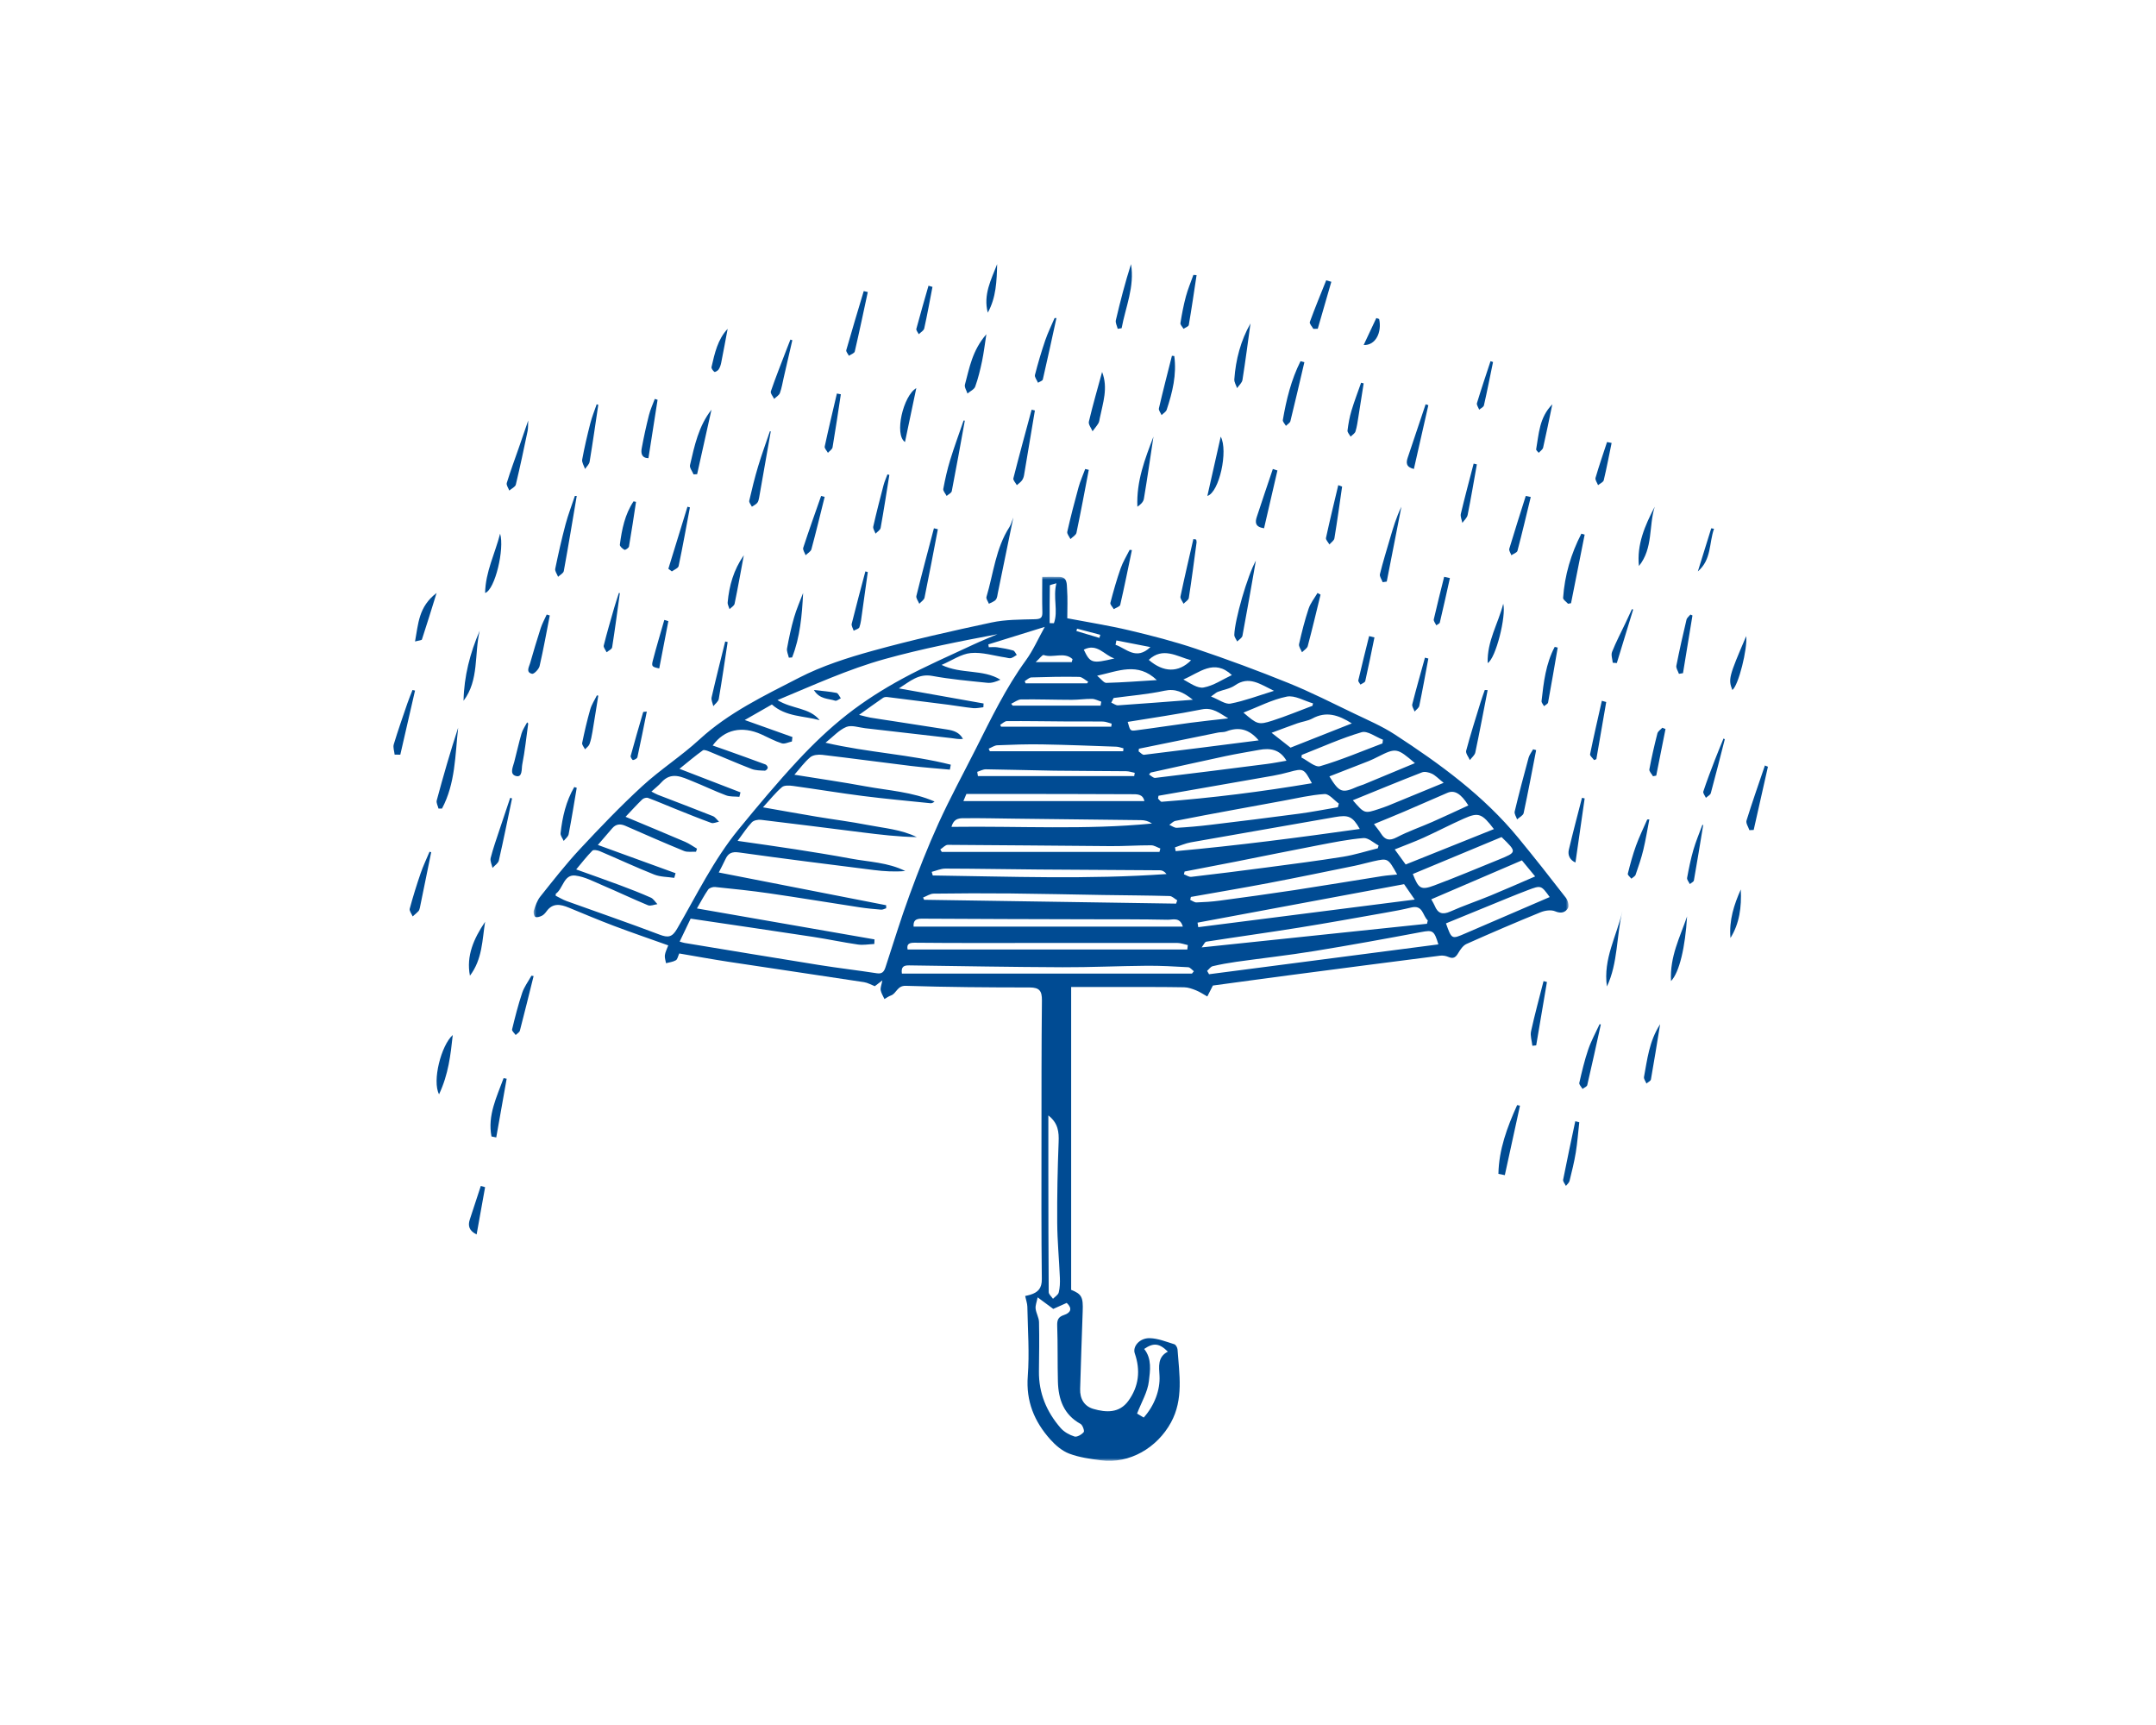 <?xml version="1.0" encoding="UTF-8"?>
<svg xmlns="http://www.w3.org/2000/svg" xmlns:xlink="http://www.w3.org/1999/xlink" width="400px" height="320px" viewBox="0 0 400 320" version="1.1">
  <title>Group 55</title>
  <defs>
    <polygon id="path-1" points="-5.28982596e-15 0 192 0 192 164 -5.28982596e-15 164"></polygon>
  </defs>
  <g id="FINAL-DESIGN" stroke="none" stroke-width="1" fill="none" fill-rule="evenodd">
    <g id="Group-55">
      <g id="Group-52-Copy">
        <rect id="Rectangle" x="0" y="0" width="400" height="320"></rect>
      </g>
      <g id="Group-204-Copy-2" transform="translate(73, 49)">
        <g id="Group-3" transform="translate(26, 58)">
          <mask id="mask-2" fill="white">
            <use xlink:href="#path-1"></use>
          </mask>
          <g id="Clip-2"></g>
          <path d="M104.976,11.335 C105.027,11.143 105.079,10.952 105.13,10.76 C103.694,10.38 102.259,10 100.823,9.619 C100.784,9.767 100.745,9.915 100.706,10.063 C102.129,10.487 103.553,10.911 104.976,11.335 L104.976,11.335 Z M99.838,15.827 C99.888,15.642 99.937,15.457 99.987,15.272 C98.457,13.857 96.349,15.116 94.628,14.512 C94.395,14.43 93.881,15.156 93.149,15.827 L99.838,15.827 Z M96.991,1.201 C96.319,1.414 95.779,1.5 95.777,1.598 C95.73,3.929 95.74,6.261 95.74,8.593 C96.004,8.599 96.267,8.606 96.531,8.612 C97.365,6.329 96.319,3.883 96.991,1.201 L96.991,1.201 Z M108.123,11.809 C108.069,12.078 108.015,12.346 107.961,12.614 C109.974,13.303 111.779,15.573 114.437,13.038 C112.193,12.602 110.158,12.206 108.123,11.809 L108.123,11.809 Z M107.762,15.145 C105.903,14.585 104.57,12.228 102.073,13.517 C103.269,16.039 103.624,16.143 107.762,15.145 L107.762,15.145 Z M102.699,19.766 C102.762,19.667 102.825,19.568 102.888,19.469 C102.331,19.154 101.78,18.577 101.217,18.566 C98.266,18.51 95.312,18.57 92.362,18.666 C91.941,18.68 91.534,19.11 91.121,19.348 C91.17,19.487 91.219,19.626 91.267,19.766 L102.699,19.766 Z M114.125,15.413 C116.863,17.768 119.635,17.834 121.979,15.485 C119.32,14.757 116.737,12.948 114.125,15.413 L114.125,15.413 Z M115.624,19.162 C112.069,15.77 108.528,17.488 104.547,18.351 C105.304,18.965 105.787,19.69 106.251,19.679 C109.278,19.602 112.301,19.364 115.624,19.162 L115.624,19.162 Z M129.548,18.231 C126.235,15.119 123.499,17.821 120.548,19.048 C121.78,19.714 123.161,20.744 124.317,20.534 C126.143,20.203 127.819,19.038 129.548,18.231 L129.548,18.231 Z M88.602,23.554 C88.699,23.669 88.796,23.785 88.892,23.901 L105.188,23.901 C105.23,23.655 105.272,23.409 105.314,23.163 C104.743,22.982 104.175,22.659 103.602,22.649 C102.351,22.627 101.098,22.825 99.847,22.823 C96.715,22.818 93.583,22.706 90.452,22.749 C89.832,22.758 89.218,23.273 88.602,23.554 L88.602,23.554 Z M86.569,27.454 C86.62,27.57 86.671,27.685 86.722,27.801 L107.174,27.801 C107.198,27.614 107.221,27.427 107.245,27.24 C106.703,27.104 106.162,26.861 105.617,26.851 C103.277,26.808 100.936,26.847 98.596,26.832 C95.003,26.81 91.411,26.746 87.819,26.768 C87.401,26.771 86.985,27.215 86.569,27.454 L86.569,27.454 Z M107.612,22.483 C107.466,22.771 107.321,23.059 107.175,23.347 C107.596,23.522 108.028,23.872 108.434,23.845 C112.938,23.543 117.437,23.184 122.31,22.811 C120.472,21.354 119.048,20.699 117.039,21.136 C113.945,21.808 110.759,22.055 107.612,22.483 L107.612,22.483 Z M137.365,21.155 C134.768,19.909 132.728,18.316 130.113,20.144 C129.211,20.775 127.987,20.935 126.925,21.349 C126.62,21.468 126.369,21.724 125.676,22.21 C127.161,22.785 128.333,23.706 129.296,23.522 C131.897,23.026 134.408,22.06 137.365,21.155 L137.365,21.155 Z M113.191,155.965 C115.197,153.739 116.264,150.811 116.124,148.234 C116.032,146.536 115.72,144.735 117.672,143.74 C116.067,142.141 114.973,142.071 113.277,143.241 C114.749,145.062 114.371,147.305 114.154,149.211 C113.924,151.222 112.768,153.127 111.96,155.227 C112.269,155.412 112.739,155.694 113.191,155.965 L113.191,155.965 Z M84.429,31.885 C84.5,32.042 84.57,32.2 84.641,32.357 L109.382,32.357 C109.401,32.178 109.419,31.999 109.437,31.819 C108.993,31.714 108.553,31.532 108.106,31.516 C103.497,31.352 98.888,31.168 94.277,31.089 C91.536,31.042 88.791,31.139 86.051,31.252 C85.502,31.274 84.969,31.664 84.429,31.885 L84.429,31.885 Z M111.427,36.964 C111.46,36.764 111.493,36.564 111.526,36.364 C110.994,36.26 110.463,36.071 109.929,36.065 C105.486,36.016 101.041,36.027 96.598,35.966 C92.369,35.907 88.14,35.764 83.911,35.711 C83.377,35.704 82.839,36.02 82.303,36.186 C82.347,36.445 82.391,36.705 82.434,36.964 L111.427,36.964 Z M144.5,23.931 L144.602,23.482 C142.969,23.018 141.212,21.929 139.732,22.226 C136.998,22.775 134.427,24.136 131.696,25.195 C134.231,27.37 134.47,27.518 137.054,26.689 C139.572,25.882 142.021,24.859 144.5,23.931 L144.5,23.931 Z M110.222,26.916 C110.669,28.532 110.68,28.623 111.727,28.489 C115.112,28.055 118.485,27.527 121.868,27.078 C124.134,26.777 126.41,26.546 128.88,26.262 C127.259,25.315 126.021,24.184 123.963,24.597 C119.42,25.51 114.825,26.156 110.222,26.916 L110.222,26.916 Z M140.429,31.694 C144.248,30.183 147.916,28.732 151.803,27.196 C149.282,25.6 147.031,24.903 144.485,26.287 C143.648,26.742 142.63,26.852 141.714,27.173 C140.191,27.708 138.683,28.286 136.917,28.939 C138.294,30.019 139.368,30.862 140.429,31.694 L140.429,31.694 Z M112.302,31.892 C112.282,32.055 112.263,32.219 112.243,32.383 C112.582,32.606 112.948,33.057 113.256,33.019 C120.296,32.166 127.329,31.26 134.522,30.343 C132.679,28.168 130.749,27.821 128.521,28.682 C128.056,28.862 127.501,28.793 126.999,28.894 C122.099,29.887 117.2,30.891 112.302,31.892 L112.302,31.892 Z M79.739,41.605 L113.315,41.605 C113.032,40.245 111.904,40.337 110.921,40.333 C103.495,40.297 96.068,40.293 88.641,40.281 C85.905,40.277 83.169,40.281 80.294,40.281 C80.145,40.636 79.958,41.082 79.739,41.605 L79.739,41.605 Z M157.489,30.911 C157.517,30.681 157.545,30.451 157.574,30.221 C156.243,29.716 154.706,28.51 153.618,28.831 C149.833,29.949 146.203,31.596 142.514,33.043 C142.494,33.203 142.475,33.363 142.455,33.523 C143.624,34.101 145.003,35.401 145.924,35.131 C149.852,33.977 153.646,32.36 157.489,30.911 L157.489,30.911 Z M114.472,36.319 C114.374,36.439 114.275,36.559 114.177,36.679 C114.56,36.899 114.971,37.348 115.324,37.306 C122.244,36.479 129.159,35.602 136.073,34.716 C137.288,34.56 138.492,34.317 139.679,34.119 C138.45,32.004 136.644,31.733 134.605,32.109 C132.527,32.493 130.438,32.827 128.372,33.267 C123.733,34.257 119.105,35.298 114.472,36.319 L114.472,36.319 Z M168.84,38.218 C167.814,37.4 167.303,36.832 166.665,36.532 C166.119,36.276 165.335,36.082 164.818,36.282 C160.543,37.941 156.306,39.698 151.987,41.454 C154.154,43.952 154.155,43.954 156.816,43.071 C157.411,42.873 158.008,42.674 158.588,42.437 C161.901,41.081 165.209,39.713 168.84,38.218 L168.84,38.218 Z M116.113,51.042 C116.168,50.83 116.223,50.617 116.278,50.405 C115.709,50.196 115.141,49.81 114.572,49.808 C112.062,49.803 109.551,49.978 107.041,49.961 C96.976,49.895 86.911,49.77 76.845,49.725 C76.381,49.723 75.914,50.284 75.448,50.583 L75.733,51.042 L116.113,51.042 Z M163.508,34.567 C160.189,31.723 160.003,31.698 156.661,33.376 C156.099,33.658 155.536,33.944 154.952,34.175 C152.529,35.132 150.098,36.069 147.641,37.026 C149.494,40.032 149.992,40.2 152.833,38.934 C153.195,38.773 153.59,38.69 153.957,38.539 C157.089,37.241 160.219,35.936 163.508,34.567 L163.508,34.567 Z M77.527,46.389 C90.108,46.216 102.421,46.976 114.727,45.77 C114.064,45.316 113.383,45.15 112.701,45.141 C104.858,45.036 97.016,44.954 89.174,44.865 C86.196,44.831 83.217,44.754 80.239,44.783 C79.245,44.793 78.012,44.611 77.527,46.389 L77.527,46.389 Z M169.27,64.292 C170.333,67.275 170.324,67.255 172.862,66.154 C178.081,63.89 183.31,61.65 188.515,59.41 C186.92,57.205 186.917,57.198 184.431,58.137 C183.203,58.601 181.983,59.089 180.767,59.585 C176.965,61.136 173.167,62.696 169.27,64.292 L169.27,64.292 Z M115.934,40.62 C115.905,40.793 115.876,40.965 115.847,41.138 C116.075,41.346 116.317,41.75 116.527,41.734 C125.842,41.032 135.096,39.864 144.392,38.294 C142.922,35.54 142.805,35.5 140.198,36.215 C139.208,36.487 138.203,36.723 137.192,36.902 C130.108,38.152 123.021,39.383 115.934,40.62 L115.934,40.62 Z M73.856,54.736 C73.922,54.959 73.987,55.182 74.053,55.405 C88.497,55.601 102.943,56.167 117.422,55.141 C117.046,54.658 116.631,54.447 116.214,54.444 C108.724,54.383 101.233,54.361 93.743,54.301 C87.957,54.255 82.171,54.143 76.385,54.132 C75.542,54.13 74.699,54.525 73.856,54.736 L73.856,54.736 Z M173.424,42.413 C172.045,40.204 170.842,39.514 169.549,40.07 C166.875,41.22 164.214,42.399 161.538,43.543 C159.73,44.316 157.906,45.05 155.911,45.875 C156.464,46.614 156.873,47.087 157.201,47.612 C157.968,48.84 158.784,49.039 160.155,48.319 C162.271,47.209 164.558,46.432 166.751,45.465 C168.979,44.483 171.181,43.442 173.424,42.413 L173.424,42.413 Z M159.763,50.572 C160.563,51.674 161.21,52.564 161.793,53.368 C167.374,51.131 172.708,48.993 178.164,46.807 C175.946,43.889 175.306,43.649 172.617,44.841 C170.091,45.962 167.638,47.251 165.121,48.394 C163.462,49.147 161.745,49.772 159.763,50.572 L159.763,50.572 Z M95.5,99.913 C95.5,103.693 95.496,107.223 95.5,110.753 C95.509,118.069 95.508,125.385 95.567,132.7 C95.571,133.114 96.084,133.525 96.361,133.936 C96.731,133.547 97.313,133.211 97.426,132.757 C97.643,131.888 97.676,130.948 97.639,130.044 C97.496,126.636 97.167,123.232 97.145,119.825 C97.112,114.837 97.211,109.843 97.406,104.858 C97.479,102.995 97.334,101.363 95.5,99.913 L95.5,99.913 Z M119.197,60.627 C119.268,60.423 119.34,60.219 119.411,60.015 C118.937,59.738 118.469,59.234 117.988,59.22 C113.874,59.107 109.758,59.092 105.642,59.027 C99.92,58.938 94.197,58.799 88.474,58.743 C83.722,58.697 78.968,58.71 74.215,58.776 C73.559,58.786 72.908,59.249 72.255,59.502 C72.321,59.64 72.386,59.778 72.452,59.917 C88.034,60.153 103.615,60.39 119.197,60.627 L119.197,60.627 Z M179.582,48.282 C174.149,50.543 168.633,52.839 163.119,55.134 C164.189,57.868 164.614,58.182 167.111,57.25 C171.117,55.754 175.059,54.088 179.021,52.479 C182.463,51.08 182.459,51.071 179.582,48.282 L179.582,48.282 Z M166.542,59.827 C166.86,60.417 167.051,60.703 167.177,61.016 C167.754,62.448 168.615,62.746 170.075,62.095 C172.522,61.005 175.072,60.149 177.55,59.127 C180.265,58.009 182.948,56.815 185.813,55.581 C184.887,54.459 184.104,53.51 183.358,52.605 C177.762,55.008 172.239,57.38 166.542,59.827 L166.542,59.827 Z M153.276,46.779 C151.941,44.427 151.166,44.132 148.659,44.577 C139.76,46.154 130.85,47.673 121.951,49.256 C120.941,49.435 119.977,49.873 118.991,50.191 C119.034,50.426 119.077,50.66 119.12,50.895 C130.521,49.866 141.873,48.386 153.276,46.779 L153.276,46.779 Z M70.499,64.896 L120.449,64.896 C119.92,63.055 118.567,63.639 117.664,63.62 C112.752,63.516 107.837,63.546 102.923,63.532 C92.62,63.501 82.316,63.487 72.012,63.421 C70.893,63.414 70.412,63.781 70.499,64.896 L70.499,64.896 Z M121.28,69.135 C121.311,68.863 121.343,68.591 121.375,68.319 C120.725,68.181 120.075,67.924 119.425,67.923 C106.8,67.909 94.176,67.929 81.551,67.933 C77.947,67.934 74.344,67.916 70.74,67.883 C69.826,67.874 69.155,68.019 69.386,69.135 L121.28,69.135 Z M149.207,42.748 C149.27,42.522 149.332,42.296 149.395,42.07 C148.509,41.445 147.588,40.248 146.744,40.301 C144.144,40.464 141.572,41.095 138.992,41.56 C135.953,42.108 132.916,42.667 129.88,43.231 C126.279,43.9 122.677,44.562 119.085,45.278 C118.671,45.36 118.319,45.763 117.939,46.017 C118.406,46.209 118.884,46.588 119.34,46.563 C121.39,46.448 123.439,46.267 125.478,46.022 C130.986,45.36 136.492,44.684 141.99,43.95 C144.406,43.628 146.802,43.154 149.207,42.748 L149.207,42.748 Z M122.142,73.609 C122.261,73.464 122.379,73.318 122.497,73.172 C122.147,72.913 121.808,72.448 121.445,72.427 C118.875,72.279 116.299,72.134 113.727,72.155 C108.525,72.198 103.324,72.451 98.124,72.43 C88.642,72.391 79.161,72.222 69.679,72.086 C68.722,72.072 68.138,72.297 68.326,73.609 L122.142,73.609 Z M123.178,64.159 C123.223,64.438 123.268,64.717 123.312,64.996 C136.592,63.304 149.872,61.612 163.473,59.879 C162.555,58.549 161.952,57.677 161.498,57.019 C148.624,59.417 135.901,61.788 123.178,64.159 L123.178,64.159 Z M156.618,50.366 L156.769,49.84 C155.831,49.353 154.854,48.391 153.964,48.466 C151.131,48.703 148.322,49.276 145.521,49.813 C140.378,50.797 135.249,51.854 130.112,52.869 C127.003,53.483 123.889,54.073 120.777,54.674 C120.735,54.846 120.693,55.018 120.651,55.189 C121.107,55.357 121.585,55.711 122.016,55.661 C126.658,55.123 131.295,54.543 135.927,53.93 C140.682,53.301 145.44,52.692 150.174,51.933 C152.35,51.584 154.472,50.898 156.618,50.366 L156.618,50.366 Z M167.859,68.192 C167.083,65.578 166.792,65.508 164.682,65.904 C158.057,67.148 151.425,68.359 144.772,69.44 C139.99,70.217 135.168,70.751 130.368,71.424 C128.898,71.631 127.431,71.896 125.986,72.238 C125.597,72.331 125.297,72.805 124.956,73.104 C125.076,73.312 125.195,73.519 125.315,73.726 C139.477,71.884 153.639,70.042 167.859,68.192 L167.859,68.192 Z M165.748,64.366 C165.798,64.159 165.849,63.952 165.899,63.745 C164.922,62.89 165.034,60.804 162.804,61.352 C161.213,61.743 159.596,62.036 157.982,62.32 C152.637,63.262 147.297,64.233 141.939,65.092 C136.233,66.007 130.507,66.795 124.797,67.689 C124.52,67.733 124.318,68.263 123.939,68.749 C138.193,67.255 151.97,65.811 165.748,64.366 L165.748,64.366 Z M160.213,55.232 C158.52,52.184 158.518,52.175 155.808,52.775 C154.648,53.032 153.506,53.369 152.343,53.607 C147.027,54.69 141.715,55.794 136.387,56.808 C131.583,57.722 126.759,58.531 121.944,59.386 L121.819,59.927 C122.207,60.096 122.599,60.418 122.981,60.406 C124.408,60.36 125.841,60.269 127.256,60.079 C131.889,59.458 136.522,58.826 141.143,58.123 C146.57,57.297 151.984,56.385 157.406,55.528 C158.309,55.385 159.226,55.333 160.213,55.232 L160.213,55.232 Z M93.512,133.67 C93.345,134.517 93.072,135.155 93.137,135.756 C93.227,136.605 93.75,137.423 93.769,138.262 C93.838,141.303 93.79,144.348 93.754,147.391 C93.705,151.435 95.177,154.911 97.775,157.901 C98.414,158.637 99.408,159.19 100.345,159.482 C100.815,159.629 101.674,159.127 102.059,158.667 C102.238,158.454 101.858,157.358 101.468,157.143 C98.337,155.419 97.361,152.571 97.273,149.278 C97.18,145.843 97.265,142.403 97.143,138.971 C97.104,137.872 97.315,137.299 98.413,136.938 C99.649,136.531 100.013,135.727 98.907,134.698 C97.976,135.114 97.111,135.502 96.411,135.814 C95.487,135.131 94.733,134.573 93.512,133.67 L93.512,133.67 Z M4.095,59.165 C4.778,59.504 5.414,59.897 6.102,60.146 C11.858,62.225 17.65,64.209 23.372,66.381 C24.946,66.979 25.701,66.879 26.609,65.314 C30.234,59.066 33.398,52.511 38.002,46.886 C41.574,42.521 45.198,38.184 49.036,34.058 C51.871,31.009 54.916,28.097 58.185,25.533 C61.368,23.036 64.84,20.844 68.397,18.91 C72.707,16.566 77.234,14.62 81.681,12.531 C83.119,11.856 84.601,11.274 86.063,10.649 C79.02,11.977 72.021,13.349 65.169,15.252 C58.377,17.137 51.95,20.087 45.245,22.875 C48.001,24.579 51.157,24.222 53.073,26.599 C50.108,25.774 46.806,25.996 44.207,23.687 C42.747,24.522 41.151,25.434 39.168,26.569 C42.396,27.719 45.206,28.721 48.016,29.723 C47.983,29.999 47.951,30.276 47.919,30.552 C47.286,30.682 46.574,31.063 46.037,30.892 C44.745,30.482 43.535,29.811 42.291,29.247 C38.655,27.599 35.393,28.301 33.222,31.299 C34.051,31.587 34.85,31.857 35.643,32.141 C38.105,33.022 40.568,33.899 43.018,34.812 C43.221,34.888 43.466,35.241 43.441,35.432 C43.414,35.639 43.086,35.975 42.903,35.966 C42.08,35.925 41.202,35.937 40.452,35.648 C37.838,34.643 35.272,33.51 32.678,32.452 C32.268,32.285 31.638,32.02 31.393,32.197 C29.957,33.229 28.605,34.379 27.062,35.62 C31.086,37.173 34.734,38.581 38.381,39.989 C38.312,40.264 38.243,40.539 38.175,40.815 C37.343,40.733 36.447,40.823 35.691,40.538 C33.578,39.743 31.539,38.752 29.441,37.913 C27.516,37.144 25.548,36.072 23.7,38.144 C23.19,38.716 22.571,39.191 21.859,39.842 C22.453,40.143 22.736,40.317 23.04,40.435 C26.446,41.751 29.864,43.038 33.255,44.392 C33.703,44.571 34.022,45.078 34.4,45.433 C33.916,45.517 33.361,45.799 32.959,45.654 C30.667,44.824 28.408,43.9 26.143,42.994 C24.503,42.337 22.883,41.629 21.227,41.02 C20.936,40.912 20.4,41.064 20.164,41.291 C19.152,42.265 18.209,43.311 17.059,44.522 C20.879,46.121 24.5,47.616 28.099,49.16 C28.877,49.494 29.58,50.006 30.317,50.437 C30.254,50.627 30.191,50.818 30.128,51.008 C29.379,50.969 28.551,51.128 27.895,50.86 C24.254,49.369 20.65,47.788 17.047,46.205 C16.094,45.787 15.291,45.843 14.594,46.643 C13.754,47.606 12.925,48.578 11.921,49.745 C16.937,51.568 21.637,53.276 26.338,54.985 C26.257,55.273 26.176,55.561 26.095,55.85 C24.847,55.658 23.511,55.688 22.366,55.233 C18.972,53.887 15.661,52.335 12.299,50.907 C11.876,50.727 11.118,50.583 10.9,50.804 C9.846,51.87 8.925,53.067 7.9,54.286 C10.778,55.32 13.415,56.241 16.031,57.218 C17.956,57.937 19.873,58.685 21.751,59.517 C22.238,59.733 22.565,60.313 22.966,60.726 C22.378,60.807 21.691,61.126 21.217,60.93 C18.361,59.749 15.568,58.414 12.723,57.203 C11.1,56.513 9.458,55.632 7.754,55.427 C5.573,55.164 5.501,57.82 4.121,58.795 C4.093,58.814 4.111,58.9 4.095,59.165 L4.095,59.165 Z M77.398,34.855 C77.341,35.16 77.284,35.466 77.228,35.771 C74.834,35.549 72.435,35.384 70.05,35.094 C64.544,34.426 59.048,33.672 53.54,33.026 C52.813,32.94 51.841,33.042 51.326,33.471 C50.264,34.358 49.434,35.524 48.384,36.717 C52.93,37.451 57.263,38.076 61.565,38.868 C65.86,39.658 70.29,39.891 74.381,41.687 C74.1,41.952 73.847,42.026 73.605,42.001 C69.434,41.569 65.256,41.192 61.098,40.663 C56.782,40.114 52.487,39.393 48.176,38.802 C47.483,38.708 46.526,38.64 46.078,39.02 C44.88,40.036 43.892,41.303 42.551,42.765 C46.09,43.385 49.28,43.963 52.477,44.496 C55.637,45.024 58.822,45.421 61.966,46.035 C65.03,46.633 68.202,46.862 71.084,48.285 C67.644,48.235 64.275,47.828 60.907,47.407 C54.661,46.626 48.419,45.821 42.168,45.082 C41.616,45.017 40.823,45.185 40.473,45.558 C39.551,46.541 38.812,47.697 37.847,48.988 C41.563,49.527 45.047,50.004 48.521,50.545 C51.967,51.083 55.413,51.634 58.841,52.273 C62.228,52.905 65.745,52.971 68.951,54.579 C66.975,54.752 65.037,54.638 63.115,54.396 C54.779,53.347 46.442,52.307 38.123,51.138 C36.8,50.953 36.116,51.257 35.597,52.375 C35.181,53.272 34.71,54.143 34.351,54.852 C44.711,56.878 55.06,58.902 65.408,60.926 C65.409,61.113 65.41,61.3 65.412,61.486 C65.1,61.579 64.779,61.774 64.476,61.749 C63.132,61.639 61.787,61.511 60.454,61.308 C54.869,60.455 49.294,59.528 43.702,58.717 C40.369,58.233 37.015,57.89 33.664,57.546 C33.243,57.504 32.595,57.719 32.374,58.039 C31.605,59.151 30.977,60.362 30.301,61.523 L63.246,67.265 C63.234,67.549 63.222,67.832 63.21,68.115 C62.195,68.159 61.158,68.359 60.17,68.216 C57.399,67.817 54.655,67.223 51.886,66.801 C44.325,65.649 36.756,64.546 29.134,63.415 C28.457,64.829 27.803,66.197 27.096,67.673 C27.493,67.783 27.75,67.88 28.015,67.924 C36.347,69.297 44.676,70.688 53.015,72.022 C56.563,72.589 60.136,73.002 63.689,73.55 C64.676,73.703 65.023,73.226 65.282,72.437 C66.747,67.979 68.111,63.483 69.728,59.08 C71.385,54.565 73.138,50.072 75.132,45.699 C77.266,41.018 79.731,36.49 82.05,31.894 C84.883,26.277 87.606,20.609 91.333,15.487 C92.681,13.634 93.616,11.477 94.833,9.291 C91.171,10.428 87.768,11.484 84.366,12.541 C84.393,12.715 84.42,12.889 84.448,13.063 C84.973,13.063 85.507,13 86.021,13.076 C87.014,13.223 88.01,13.398 88.974,13.672 C89.252,13.751 89.422,14.208 89.642,14.492 C89.286,14.698 88.95,14.986 88.567,15.085 C88.26,15.164 87.894,15.016 87.555,14.966 C85.407,14.652 83.222,13.944 81.122,14.142 C79.323,14.312 77.621,15.521 75.691,16.349 C79.35,18.114 83.318,17.075 86.608,19.088 C85.786,19.472 84.962,19.746 84.174,19.664 C80.763,19.313 77.334,19.011 73.967,18.389 C71.417,17.918 69.884,19.357 67.772,20.703 C73.29,21.686 78.386,22.594 83.482,23.501 C83.469,23.734 83.456,23.966 83.443,24.199 C82.816,24.261 82.178,24.427 81.563,24.365 C80.031,24.21 78.512,23.935 76.983,23.738 C73.203,23.249 69.421,22.771 65.638,22.307 C65.377,22.275 65.042,22.31 64.836,22.452 C63.457,23.399 62.104,24.383 60.38,25.614 C61.419,25.869 61.948,26.035 62.489,26.124 C64.01,26.375 65.536,26.592 67.059,26.828 C70.277,27.327 73.493,27.835 76.711,28.328 C77.915,28.512 79.009,28.86 79.658,30.073 C78.893,30.174 78.216,30.01 77.529,29.93 C72.189,29.306 66.848,28.693 61.506,28.088 C60.332,27.955 58.988,27.457 58.019,27.855 C56.663,28.411 55.584,29.649 54.156,30.778 C62.051,32.611 69.878,32.953 77.398,34.855 L77.398,34.855 Z M91.198,133.417 C91.597,133.32 91.872,133.268 92.138,133.186 C93.564,132.752 94.308,132.001 94.288,130.284 C94.186,121.725 94.22,113.163 94.224,104.603 C94.229,95.931 94.214,87.259 94.306,78.589 C94.324,76.837 93.863,76.181 92.025,76.18 C84.369,76.178 76.71,76.126 69.059,75.876 C67.435,75.823 67.344,77.305 66.284,77.674 C65.862,77.82 65.488,78.105 65.092,78.327 C64.848,77.783 64.493,77.257 64.394,76.687 C64.315,76.228 64.544,75.716 64.705,74.869 C64.039,75.38 63.634,75.69 63.3,75.947 C62.599,75.677 61.971,75.3 61.302,75.198 C52.927,73.918 44.544,72.694 36.168,71.42 C33.134,70.958 30.115,70.401 27.02,69.875 C26.79,70.37 26.706,70.951 26.39,71.137 C25.859,71.451 25.181,71.513 24.566,71.681 C24.485,71.179 24.287,70.66 24.354,70.179 C24.438,69.586 24.743,69.025 24.98,68.373 C21.501,67.131 18.176,65.996 14.89,64.754 C12.07,63.689 9.291,62.511 6.501,61.364 C4.978,60.738 3.546,60.464 2.395,62.06 C2.164,62.381 1.871,62.714 1.529,62.882 C1.158,63.064 0.588,63.246 0.307,63.081 C0.062,62.936 -0.074,62.253 0.042,61.909 C0.344,61.01 0.66,60.045 1.238,59.321 C3.62,56.338 5.976,53.317 8.574,50.529 C12.313,46.517 16.118,42.544 20.152,38.838 C23.507,35.755 27.401,33.264 30.757,30.183 C36.202,25.183 42.781,22.059 49.194,18.751 C53.512,16.523 58.267,15.008 62.972,13.709 C70.232,11.705 77.594,10.052 84.961,8.475 C87.558,7.919 90.295,7.944 92.972,7.872 C94.016,7.844 94.422,7.663 94.389,6.559 C94.323,4.359 94.37,2.156 94.37,0.006 C95.598,0.006 96.552,-0.01 97.506,0.009 C99.057,0.041 98.906,1.352 98.972,2.262 C99.103,4.082 99.011,5.917 99.011,7.694 C102.913,8.441 106.736,9.036 110.49,9.926 C114.658,10.913 118.824,11.986 122.881,13.352 C128.662,15.299 134.394,17.417 140.048,19.708 C144.225,21.4 148.257,23.453 152.325,25.406 C154.84,26.613 157.435,27.727 159.762,29.242 C168.164,34.714 176.258,40.598 182.696,48.44 C185.703,52.103 188.641,55.825 191.539,59.576 C191.904,60.049 192.149,61.049 191.897,61.473 C191.426,62.262 190.629,62.525 189.526,62.053 C188.774,61.731 187.628,61.902 186.813,62.235 C182.203,64.116 177.624,66.078 173.078,68.111 C172.433,68.399 171.924,69.161 171.536,69.814 C171.079,70.584 170.641,70.915 169.747,70.529 C169.281,70.328 168.706,70.218 168.208,70.281 C158.845,71.475 149.485,72.694 140.127,73.923 C135.366,74.549 130.61,75.206 126.026,75.825 C125.655,76.553 125.322,77.203 124.989,77.854 C124.295,77.468 123.629,77.011 122.898,76.715 C122.195,76.431 121.427,76.159 120.683,76.147 C116.799,76.081 112.913,76.097 109.028,76.091 C106.021,76.086 103.013,76.09 99.73,76.09 L99.73,132.275 C101.698,133.059 101.977,133.639 101.869,136.298 C101.675,141.08 101.559,145.865 101.397,150.648 C101.334,152.485 102.163,153.873 103.849,154.362 C106.206,155.046 108.665,155.181 110.345,152.869 C112.292,150.189 112.624,147.202 111.535,144.067 C111.096,142.803 112.403,141.203 114.298,141.241 C115.833,141.272 117.367,141.905 118.871,142.368 C119.151,142.454 119.444,142.995 119.468,143.344 C119.791,147.923 120.606,152.573 118.245,156.888 C115.7,161.542 110.604,164.616 105.22,163.895 C103.245,163.631 101.216,163.357 99.373,162.659 C98.051,162.159 96.821,161.105 95.856,160.023 C92.897,156.71 91.328,152.947 91.683,148.284 C92.008,144.019 91.682,139.703 91.604,135.41 C91.593,134.807 91.366,134.207 91.198,133.417 L91.198,133.417 Z" id="Fill-1" fill="#004B93" mask="url(#mask-2)"></path>
        </g>
        <path d="M115,47 C113.99,51.932 113.069,56.44 112.14,60.945 C112.047,61.396 112.016,61.93 111.744,62.255 C111.449,62.607 110.905,62.761 110.469,63 C110.307,62.573 109.912,62.08 110.018,61.729 C111.32,57.38 111.718,52.745 114.271,48.784 C114.545,48.359 114.664,47.839 115,47" id="Fill-4" fill="#004B93"></path>
        <path d="M129,38.159 C128.252,42.052 127.532,45.952 126.715,49.832 C126.622,50.276 125.983,50.613 125.598,51 C125.388,50.542 124.922,50.03 125.011,49.636 C125.636,46.882 126.34,44.143 127.094,41.418 C127.416,40.255 127.918,39.138 128.337,38 C128.558,38.053 128.779,38.106 129,38.159" id="Fill-6" fill="#004B93"></path>
        <path d="M8.357,100.998 C8.236,100.491 7.906,99.927 8.026,99.484 C9.245,94.963 10.537,90.462 12,86 C11.435,91.094 11.501,96.316 9.001,101 C8.786,100.999 8.572,100.999 8.357,100.998" id="Fill-8" fill="#004B93"></path>
        <path d="M160,55 C159.128,59.952 158.357,64.452 157.511,68.936 C157.433,69.345 156.873,69.648 156.537,70 C156.349,69.589 155.99,69.174 156,68.768 C156.071,66.004 158.42,57.821 160,55" id="Fill-10" fill="#004B93"></path>
        <path d="M34,43.005 C33.213,47.65 32.448,52.299 31.601,56.932 C31.525,57.343 30.907,57.647 30.541,58 C30.351,57.502 29.923,56.951 30.012,56.514 C30.578,53.754 31.201,51.002 31.922,48.282 C32.397,46.492 33.071,44.759 33.656,43 C33.77,43.002 33.885,43.003 34,43.005" id="Fill-12" fill="#004B93"></path>
        <path d="M212,90.155 C211.241,94.051 210.514,97.953 209.679,101.836 C209.585,102.277 208.885,102.615 208.465,103 C208.304,102.51 207.913,101.977 208.018,101.538 C208.815,98.207 209.69,94.889 210.593,91.578 C210.744,91.025 211.147,90.525 211.434,90 C211.622,90.052 211.811,90.103 212,90.155" id="Fill-14" fill="#004B93"></path>
        <path d="M106,29.039 C105.206,33.396 104.431,37.757 103.584,42.102 C103.515,42.456 102.958,42.703 102.628,43 C102.407,42.562 101.937,42.071 102.007,41.694 C102.346,39.886 102.747,38.081 103.286,36.329 C104.044,33.861 104.943,31.441 105.781,29 C105.854,29.013 105.927,29.026 106,29.039" id="Fill-16" fill="#004B93"></path>
        <path d="M119,27.157 C118.333,31.159 117.671,35.161 116.989,39.16 C116.93,39.503 116.794,39.868 116.586,40.141 C116.335,40.473 115.97,40.718 115.654,41 C115.425,40.575 114.923,40.079 115.01,39.734 C116.088,35.477 117.253,31.241 118.395,27 C118.597,27.052 118.798,27.105 119,27.157" id="Fill-18" fill="#004B93"></path>
        <path d="M221,50.175 C220.157,54.416 219.314,58.657 218.472,62.898 C218.287,62.932 218.102,62.966 217.918,63 C217.597,62.634 216.976,62.249 217.001,61.903 C217.293,57.728 218.45,53.759 220.388,50 C220.592,50.058 220.796,50.117 221,50.175" id="Fill-20" fill="#004B93"></path>
        <path d="M148.928,51.092 C148.952,51.279 149.019,51.472 148.995,51.652 C148.535,55.076 148.094,58.502 147.561,61.913 C147.496,62.321 146.92,62.64 146.581,63 C146.378,62.55 145.929,62.042 146.01,61.659 C146.756,58.094 147.593,54.55 148.404,51 C148.578,51.031 148.753,51.061 148.928,51.092" id="Fill-22" fill="#004B93"></path>
        <path d="M101,49.174 C100.186,53.408 99.394,57.646 98.526,61.87 C98.44,62.289 97.89,62.626 97.555,63 C97.362,62.515 96.912,61.975 97.015,61.553 C98.048,57.358 99.172,53.182 100.27,49 C100.513,49.058 100.757,49.116 101,49.174" id="Fill-24" fill="#004B93"></path>
        <path d="M134.369,12 C134.243,11.465 133.911,10.882 134.023,10.403 C134.838,6.906 135.743,3.431 136.833,0 C137.539,4.195 135.821,7.952 135.095,11.883 C134.853,11.922 134.611,11.961 134.369,12" id="Fill-26" fill="#004B93"></path>
        <path d="M88,5.177 C87.208,8.856 86.439,12.541 85.584,16.206 C85.508,16.533 84.874,16.738 84.499,17 C84.325,16.646 83.93,16.233 84.011,15.946 C85.05,12.287 86.158,8.646 87.248,5 C87.499,5.059 87.749,5.118 88,5.177" id="Fill-28" fill="#004B93"></path>
        <path d="M29,65.172 C28.387,68.304 27.832,71.448 27.111,74.556 C26.976,75.141 26.062,76.076 25.716,75.995 C24.512,75.714 25.145,74.743 25.348,74.034 C25.973,71.859 26.613,69.686 27.314,67.534 C27.598,66.661 28.054,65.843 28.432,65 C28.621,65.057 28.811,65.114 29,65.172" id="Fill-30" fill="#004B93"></path>
        <path d="M169,18.189 C168.145,21.835 167.306,25.484 166.408,29.12 C166.324,29.457 165.864,29.709 165.578,30 C165.376,29.634 164.949,29.234 165.005,28.908 C165.648,25.147 166.552,21.451 168.286,18 C168.524,18.063 168.762,18.126 169,18.189" id="Fill-32" fill="#004B93"></path>
        <path d="M76,61 C75.796,65.138 75.448,69.195 73.957,72.962 C73.756,72.975 73.554,72.987 73.353,73 C73.23,72.427 72.922,71.813 73.018,71.288 C73.37,69.36 73.777,67.434 74.317,65.562 C74.767,64.002 75.431,62.517 76,61" id="Fill-34" fill="#004B93"></path>
        <path d="M159,11 C158.517,14.491 158.069,17.988 157.515,21.466 C157.427,22.021 156.86,22.491 156.514,23 C156.333,22.454 155.965,21.894 156.003,21.365 C156.263,17.686 157.19,14.187 159,11" id="Fill-36" fill="#004B93"></path>
        <path d="M131.471,20 C132.624,22.975 131.616,25.757 131.045,28.57 C130.979,28.899 130.942,29.259 130.773,29.538 C130.461,30.051 130.061,30.515 129.697,31 C129.453,30.401 128.895,29.734 129.017,29.215 C129.748,26.124 130.636,23.068 131.471,20" id="Fill-38" fill="#004B93"></path>
        <path d="M205,168.758 C205.079,164.257 206.627,160.094 208.476,156 C208.651,156.037 208.826,156.075 209,156.112 C208.063,160.408 207.125,164.704 206.188,169 C205.792,168.919 205.396,168.839 205,168.758" id="Fill-40" fill="#004B93"></path>
        <path d="M141,32 C140.418,35.847 139.868,39.702 139.223,43.535 C139.123,44.129 138.591,44.624 138.017,45 C137.817,40.239 139.426,36.135 141,32" id="Fill-42" fill="#004B93"></path>
        <path d="M70,31.026 C69.282,35.127 68.567,39.23 67.838,43.329 C67.777,43.667 67.691,44.051 67.481,44.298 C67.228,44.596 66.83,44.772 66.495,45 C66.321,44.626 65.936,44.204 66.009,43.887 C66.498,41.746 67.023,39.609 67.655,37.507 C68.314,35.317 69.106,33.167 69.84,31 C69.894,31.009 69.947,31.017 70,31.026" id="Fill-44" fill="#004B93"></path>
        <path d="M153.48,32 C154.891,34.607 153.216,42.337 151,43 C151.868,39.151 152.674,35.575 153.48,32" id="Fill-46" fill="#004B93"></path>
        <path d="M144.862,17.045 C145.334,20.498 144.526,23.781 143.453,27.016 C143.324,27.404 142.828,27.675 142.503,28 C142.327,27.581 141.928,27.111 142.011,26.75 C142.768,23.489 143.61,20.247 144.426,17 C144.571,17.015 144.717,17.03 144.862,17.045" id="Fill-48" fill="#004B93"></path>
        <path d="M55.678,39 C55.441,38.425 54.902,37.775 55.015,37.286 C55.847,33.687 56.607,30.043 59,27 C58.112,30.988 57.225,34.976 56.337,38.964 C56.118,38.976 55.898,38.988 55.678,39" id="Fill-50" fill="#004B93"></path>
        <path d="M172,61.312 C171.219,64.496 170.468,67.686 169.623,70.857 C169.508,71.288 168.924,71.621 168.557,72 C168.362,71.49 167.912,70.935 168.015,70.476 C168.512,68.267 169.071,66.061 169.789,63.901 C170.129,62.88 170.875,61.964 171.436,61 C171.624,61.104 171.812,61.208 172,61.312" id="Fill-52" fill="#004B93"></path>
        <path d="M203,79.022 C202.248,82.88 201.524,86.742 200.712,90.59 C200.604,91.1 200.05,91.532 199.702,92 C199.456,91.413 198.886,90.756 199.02,90.251 C199.817,87.242 200.772,84.267 201.687,81.284 C201.922,80.516 202.206,79.761 202.468,79 C202.645,79.007 202.823,79.015 203,79.022" id="Fill-54" fill="#004B93"></path>
        <path d="M220,159.194 C219.792,161.061 219.656,162.943 219.355,164.791 C219.064,166.569 218.627,168.319 218.195,170.063 C218.107,170.419 217.754,170.69 217.523,171 C217.34,170.613 216.943,170.172 217.007,169.848 C217.716,166.222 218.497,162.613 219.259,159 C219.506,159.064 219.753,159.129 220,159.194" id="Fill-56" fill="#004B93"></path>
        <path d="M38,26.095 C37.474,29.615 36.973,33.141 36.392,36.648 C36.31,37.145 35.836,37.552 35.543,38 C35.353,37.415 34.919,36.767 35.013,36.254 C35.429,33.987 35.955,31.744 36.524,29.522 C36.831,28.318 37.303,27.172 37.701,26 C37.801,26.032 37.9,26.064 38,26.095" id="Fill-58" fill="#004B93"></path>
        <path d="M22,99.117 C21.195,102.96 20.424,106.811 19.547,110.638 C19.429,111.153 18.779,111.549 18.375,112 C18.247,111.385 17.893,110.713 18.032,110.164 C18.479,108.395 19.098,106.667 19.67,104.93 C20.322,102.95 20.995,100.976 21.659,99 C21.773,99.039 21.886,99.078 22,99.117" id="Fill-60" fill="#004B93"></path>
        <path d="M110,13 C109.692,14.968 109.515,16.502 109.197,18.013 C108.862,19.6 108.479,21.188 107.93,22.723 C107.748,23.233 106.988,23.579 106.492,24 C106.322,23.443 105.892,22.83 106.025,22.337 C106.859,19.247 107.372,16.039 110,13" id="Fill-62" fill="#004B93"></path>
        <path d="M183.527,59 C183.343,58.499 182.912,57.93 183.016,57.509 C183.559,55.302 184.233,53.132 184.87,50.952 C185.458,48.942 186.055,46.936 187,45 C186.094,49.63 185.187,54.259 184.281,58.889 C184.029,58.926 183.778,58.963 183.527,59" id="Fill-64" fill="#004B93"></path>
        <path d="M83,24.142 C82.499,27.423 82.02,30.709 81.464,33.98 C81.4,34.358 80.902,34.662 80.605,35 C80.393,34.61 79.937,34.166 80.007,33.836 C80.711,30.547 81.501,27.276 82.266,24 C82.511,24.048 82.756,24.095 83,24.142" id="Fill-66" fill="#004B93"></path>
        <path d="M176,41.267 C175.535,44.468 175.099,47.675 174.571,50.861 C174.499,51.295 173.965,51.623 173.644,52 C173.418,51.596 172.938,51.116 173.007,50.799 C173.716,47.518 174.514,44.263 175.287,41 C175.525,41.089 175.762,41.178 176,41.267" id="Fill-68" fill="#004B93"></path>
        <path d="M137,53.043 C136.293,56.434 135.613,59.83 134.833,63.208 C134.759,63.529 134.054,63.739 133.642,64 C133.417,63.604 132.923,63.156 133.01,62.821 C133.565,60.672 134.178,58.529 134.915,56.422 C135.327,55.244 136.016,54.138 136.58,53 C136.72,53.014 136.86,53.029 137,53.043" id="Fill-70" fill="#004B93"></path>
        <path d="M55,45.123 C54.317,48.755 53.669,52.393 52.905,56.006 C52.819,56.412 52.081,56.672 51.646,57 C51.43,56.837 51.215,56.674 51,56.511 C52.181,52.674 53.363,48.837 54.544,45 C54.696,45.041 54.848,45.082 55,45.123" id="Fill-72" fill="#004B93"></path>
        <path d="M16,68 C14.966,72.325 15.919,77.153 13,81 C13.093,76.437 14.211,72.134 16,68" id="Fill-74" fill="#004B93"></path>
        <path d="M238.49,76 C238.319,75.499 237.927,74.942 238.012,74.505 C238.573,71.643 239.218,68.801 239.89,65.969 C239.978,65.599 240.371,65.321 240.623,65 C240.748,65.057 240.874,65.113 241,65.17 C240.415,68.739 239.829,72.308 239.244,75.877 C238.993,75.918 238.742,75.959 238.49,76" id="Fill-76" fill="#004B93"></path>
        <path d="M49,25.165 C48.437,28.763 47.874,32.36 47.305,36 C46.003,35.959 45.899,35.034 46.055,34.176 C46.434,32.096 46.888,30.032 47.402,27.994 C47.662,26.96 48.117,25.996 48.483,25 C48.655,25.055 48.828,25.11 49,25.165" id="Fill-78" fill="#004B93"></path>
        <path d="M216,71.13 C215.414,74.525 214.843,77.924 214.215,81.309 C214.164,81.584 213.726,81.772 213.468,82 C213.304,81.683 212.97,81.343 213.002,81.052 C213.386,77.571 213.798,74.088 215.447,71 C215.632,71.043 215.816,71.087 216,71.13" id="Fill-80" fill="#004B93"></path>
        <path d="M123,10 C122.169,13.801 121.352,17.607 120.473,21.397 C120.414,21.653 119.888,21.802 119.58,22 C119.377,21.512 118.911,20.958 119.015,20.548 C119.568,18.38 120.208,16.23 120.93,14.112 C121.408,12.71 122.073,11.372 122.656,10.005 L123,10 Z" id="Fill-82" fill="#004B93"></path>
        <path d="M88,57.121 C87.642,59.693 87.291,62.266 86.923,64.836 C86.802,65.683 86.723,66.559 86.448,67.349 C86.337,67.666 85.75,67.789 85.38,68 C85.248,67.568 84.925,67.08 85.016,66.712 C85.819,63.463 86.697,60.235 87.553,57 C87.702,57.04 87.851,57.081 88,57.121" id="Fill-84" fill="#004B93"></path>
        <path d="M62,70.105 C61.464,73.623 60.96,77.148 60.355,80.649 C60.266,81.16 59.689,81.553 59.338,82 C59.222,81.453 58.914,80.843 59.023,80.367 C59.817,76.896 60.695,73.453 61.547,70 C61.698,70.035 61.849,70.07 62,70.105" id="Fill-86" fill="#004B93"></path>
        <path d="M211.3,145 C211.203,144.104 210.874,143.139 211.052,142.325 C211.737,139.19 212.585,136.104 213.372,133 C213.582,133.056 213.791,133.112 214,133.168 C213.336,137.086 212.673,141.003 212.009,144.921 C211.773,144.948 211.536,144.974 211.3,145" id="Fill-88" fill="#004B93"></path>
        <path d="M164,38.278 C163.176,41.836 162.353,45.395 161.518,49 C159.803,48.744 159.862,47.837 160.168,46.899 C161.139,43.925 162.152,40.965 163.149,38 C163.433,38.093 163.716,38.185 164,38.278" id="Fill-90" fill="#004B93"></path>
        <path d="M228,120 C226.876,124.621 227.2,129.64 225.13,134 C224.398,128.869 226.951,124.641 228,120" id="Fill-92" fill="#004B93"></path>
        <path d="M17,61 C17.082,57.029 18.844,53.711 19.783,50 C20.632,52.77 18.845,60.411 17,61" id="Fill-94" fill="#004B93"></path>
        <path d="M0.217,90.987 C0.152,90.347 -0.115,89.644 0.057,89.077 C0.834,86.507 1.726,83.973 2.596,81.433 C2.878,80.611 3.218,79.81 3.532,79 C3.688,79.035 3.844,79.07 4,79.106 C3.089,83.07 2.179,87.035 1.268,91 L0.217,90.987 Z" id="Fill-96" fill="#004B93"></path>
        <path d="M255,93.239 C254.12,97.147 253.24,101.054 252.36,104.962 C252.094,104.975 251.828,104.988 251.562,105 C251.368,104.4 250.874,103.719 251.03,103.214 C252.091,99.789 253.289,96.4 254.443,93 C254.628,93.079 254.814,93.159 255,93.239" id="Fill-98" fill="#004B93"></path>
        <path d="M211,43.197 C210.191,46.529 209.409,49.867 208.532,53.182 C208.442,53.524 207.79,53.731 207.399,54 C207.261,53.596 206.917,53.135 207.018,52.796 C207.994,49.519 209.045,46.262 210.074,43 C210.383,43.066 210.692,43.131 211,43.197" id="Fill-100" fill="#004B93"></path>
        <path d="M7,109.1 C6.301,112.535 5.604,115.972 4.896,119.406 C4.849,119.632 4.767,119.887 4.616,120.049 C4.293,120.394 3.915,120.686 3.56,121 C3.364,120.521 2.909,119.972 3.016,119.575 C3.611,117.36 4.296,115.165 5.041,112.996 C5.508,111.635 6.136,110.33 6.691,109 C6.794,109.033 6.897,109.066 7,109.1" id="Fill-102" fill="#004B93"></path>
        <path d="M221,99.112 C220.434,103.053 219.868,106.995 219.293,111 C218.324,110.585 217.816,109.69 218.061,108.648 C218.822,105.418 219.681,102.214 220.503,99 C220.669,99.037 220.834,99.075 221,99.112" id="Fill-104" fill="#004B93"></path>
        <path d="M8.458,154 C7.144,151.529 8.864,144.887 11,143 C10.597,146.712 10.213,150.252 8.458,154" id="Fill-106" fill="#004B93"></path>
        <path d="M18.185,161.823 C17.428,157.911 19.157,154.501 20.433,151 C20.622,151.038 20.811,151.076 21,151.113 C20.356,154.742 19.712,158.371 19.068,162 C18.774,161.941 18.48,161.882 18.185,161.823" id="Fill-108" fill="#004B93"></path>
        <path d="M74,14.108 C73.47,16.411 72.942,18.714 72.41,21.017 C72.187,21.985 72.038,22.975 71.695,23.907 C71.539,24.332 70.993,24.639 70.624,25 C70.407,24.524 69.891,23.964 70.02,23.585 C70.893,21.03 71.901,18.512 72.867,15.983 C73.12,15.32 73.383,14.661 73.641,14 C73.761,14.036 73.88,14.072 74,14.108" id="Fill-110" fill="#004B93"></path>
        <path d="M92,39.102 C91.473,42.378 90.973,45.661 90.383,48.922 C90.308,49.34 89.764,49.643 89.437,50 C89.285,49.559 88.929,49.057 89.012,48.689 C89.594,46.117 90.25,43.567 90.918,41.023 C91.101,40.327 91.402,39.673 91.649,39 C91.766,39.034 91.883,39.068 92,39.102" id="Fill-112" fill="#004B93"></path>
        <path d="M233,103 C232.632,104.895 232.331,106.802 231.877,108.681 C231.503,110.232 230.976,111.757 230.45,113.276 C230.351,113.559 229.934,113.761 229.663,114 C229.43,113.69 228.942,113.334 229.006,113.079 C229.445,111.319 229.92,109.558 230.541,107.84 C231.131,106.208 231.912,104.626 232.609,103.022 C232.74,103.015 232.87,103.007 233,103" id="Fill-114" fill="#004B93"></path>
        <path d="M14.188,132 C13.47,128.351 14.895,125.111 17,122 C16.459,125.409 16.504,128.929 14.188,132" id="Fill-116" fill="#004B93"></path>
        <path d="M189.316,38 C187.822,37.642 187.871,36.81 188.164,35.924 C189.261,32.611 190.381,29.307 191.493,26 C191.662,26.054 191.831,26.108 192,26.163 C191.108,30.096 190.216,34.028 189.316,38" id="Fill-118" fill="#004B93"></path>
        <path d="M94.901,33 C92.873,31.638 94.571,24.399 97,23 C96.279,26.435 95.613,29.608 94.901,33" id="Fill-120" fill="#004B93"></path>
        <path d="M237.021,133 C236.778,128.43 238.684,124.874 240,121 C239.663,126.7 238.582,131.377 237.021,133" id="Fill-122" fill="#004B93"></path>
        <path d="M234,45 C232.871,48.61 233.728,52.7 231.072,56 C230.647,52.042 232.17,48.505 234,45" id="Fill-124" fill="#004B93"></path>
        <path d="M42,61.032 C41.536,64.385 41.1,67.744 40.568,71.083 C40.51,71.448 39.898,71.697 39.543,72 C39.353,71.582 38.928,71.087 39.01,70.759 C39.599,68.399 40.283,66.069 40.955,63.736 C41.22,62.815 41.532,61.912 41.822,61 C41.881,61.011 41.941,61.022 42,61.032" id="Fill-126" fill="#004B93"></path>
        <path d="M222.75,92 C222.487,91.635 221.948,91.193 222.004,90.918 C222.681,87.598 223.447,84.302 224.189,81 C224.459,81.077 224.729,81.153 225,81.23 C224.389,84.764 223.779,88.298 223.169,91.832 C223.029,91.888 222.89,91.944 222.75,92" id="Fill-128" fill="#004B93"></path>
        <path d="M149,2.042 C148.532,5.124 148.087,8.21 147.557,11.282 C147.508,11.567 146.919,11.762 146.581,12 C146.377,11.642 145.953,11.249 146.004,10.93 C146.269,9.272 146.584,7.615 147.019,5.993 C147.384,4.636 147.938,3.329 148.409,2 C148.606,2.014 148.803,2.028 149,2.042" id="Fill-130" fill="#004B93"></path>
        <path d="M26,132.065 C25.159,135.445 24.332,138.828 23.451,142.2 C23.372,142.504 22.94,142.735 22.672,143 C22.436,142.651 21.936,142.251 22.007,141.961 C22.558,139.684 23.131,137.404 23.881,135.175 C24.255,134.064 25.012,133.055 25.597,132 C25.731,132.022 25.866,132.043 26,132.065" id="Fill-132" fill="#004B93"></path>
        <path d="M38,80.045 C37.639,82.296 37.291,84.55 36.91,86.797 C36.782,87.558 36.632,88.328 36.368,89.044 C36.229,89.419 35.823,89.685 35.538,90 C35.349,89.606 34.939,89.162 35.008,88.827 C35.44,86.732 35.922,84.642 36.51,82.59 C36.771,81.68 37.321,80.861 37.74,80 C37.827,80.015 37.913,80.03 38,80.045" id="Fill-134" fill="#004B93"></path>
        <path d="M25,29 C24.955,29.858 24.998,30.431 24.884,30.974 C24.19,34.289 23.495,37.605 22.699,40.899 C22.594,41.331 21.904,41.636 21.486,42 C21.317,41.528 20.901,40.988 21.022,40.595 C21.691,38.409 22.493,36.259 23.245,34.095 C23.786,32.536 24.32,30.975 25,29" id="Fill-136" fill="#004B93"></path>
        <path d="M235,141 C234.394,144.708 233.879,147.981 233.295,151.239 C233.241,151.541 232.749,151.748 232.461,152 C232.3,151.593 231.942,151.141 232.008,150.787 C232.618,147.551 232.944,144.203 235,141" id="Fill-138" fill="#004B93"></path>
        <path d="M236,86.239 C235.426,89.12 234.852,92 234.278,94.881 C234.079,94.921 233.879,94.96 233.679,95 C233.44,94.57 232.937,94.094 233.006,93.72 C233.42,91.481 233.932,89.257 234.496,87.05 C234.598,86.65 235.093,86.347 235.407,86 C235.604,86.08 235.802,86.16 236,86.239" id="Fill-140" fill="#004B93"></path>
        <path d="M34,97.147 C33.511,100.018 33.054,102.894 32.501,105.751 C32.412,106.213 31.899,106.586 31.582,107 C31.378,106.519 30.954,106.012 31.004,105.562 C31.339,102.545 32.015,99.623 33.544,97 C33.696,97.049 33.848,97.098 34,97.147" id="Fill-142" fill="#004B93"></path>
        <path d="M182,69.247 C181.443,71.946 180.909,74.65 180.297,77.335 C180.233,77.616 179.714,77.781 179.406,78 C179.264,77.735 178.955,77.426 179.005,77.211 C179.643,74.467 180.332,71.735 181.009,69 C181.339,69.082 181.67,69.165 182,69.247" id="Fill-144" fill="#004B93"></path>
        <path d="M80,43.174 C79.191,46.417 78.412,49.666 77.539,52.895 C77.425,53.316 76.834,53.634 76.464,54 C76.304,53.532 75.896,52.999 76.025,52.606 C77.074,49.389 78.223,46.198 79.342,43 C79.562,43.058 79.781,43.116 80,43.174" id="Fill-146" fill="#004B93"></path>
        <path d="M192,73.163 C191.45,76.087 190.927,79.017 190.322,81.927 C190.237,82.335 189.752,82.645 189.452,83 C189.295,82.548 188.92,82.031 189.015,81.655 C189.749,78.754 190.574,75.881 191.371,73 C191.581,73.054 191.791,73.109 192,73.163" id="Fill-148" fill="#004B93"></path>
        <path d="M224,141.035 C223.171,144.791 222.357,148.551 221.481,152.298 C221.415,152.578 220.907,152.768 220.605,153 C220.392,152.623 219.935,152.196 220.008,151.876 C220.485,149.793 220.974,147.702 221.665,145.675 C222.212,144.071 223.055,142.555 223.767,141 C223.845,141.012 223.922,141.024 224,141.035" id="Fill-150" fill="#004B93"></path>
        <path d="M196,58.24 C195.385,60.989 194.781,63.742 194.13,66.482 C194.078,66.699 193.697,66.829 193.47,67 C193.305,66.629 192.938,66.207 193.009,65.895 C193.606,63.252 194.282,60.629 194.934,58 C195.29,58.08 195.645,58.16 196,58.24" id="Fill-152" fill="#004B93"></path>
        <path d="M8,61 C7.017,64.161 6.179,66.902 5.28,69.626 C5.227,69.786 4.681,69.811 4,70 C4.62,66.722 4.634,63.556 8,61" id="Fill-154" fill="#004B93"></path>
        <path d="M180,22.115 C179.676,24.185 179.36,26.256 179.023,28.324 C178.875,29.235 178.755,30.16 178.482,31.035 C178.363,31.415 177.891,31.682 177.578,32 C177.374,31.618 176.96,31.21 177.003,30.859 C177.156,29.621 177.379,28.376 177.736,27.183 C178.26,25.433 178.922,23.725 179.525,22 C179.683,22.038 179.842,22.077 180,22.115" id="Fill-156" fill="#004B93"></path>
        <path d="M201,37.144 C200.441,40.272 199.917,43.409 199.291,46.52 C199.181,47.068 198.646,47.51 198.308,48 C198.204,47.435 197.909,46.813 198.028,46.314 C198.768,43.194 199.601,40.102 200.403,37 C200.602,37.048 200.801,37.096 201,37.144" id="Fill-158" fill="#004B93"></path>
        <path d="M25,85.214 C24.649,87.756 24.391,90.321 23.891,92.824 C23.738,93.586 23.986,95.361 22.657,94.935 C21.511,94.568 22.161,93.283 22.409,92.339 C22.872,90.582 23.251,88.794 23.763,87.058 C23.98,86.322 24.447,85.683 24.801,85 C24.867,85.072 24.934,85.143 25,85.214" id="Fill-160" fill="#004B93"></path>
        <path d="M47,83 C46.411,85.912 45.867,88.694 45.258,91.458 C45.202,91.712 44.743,91.946 44.442,91.999 C44.328,92.02 43.951,91.446 44.005,91.246 C44.745,88.516 45.539,85.803 46.332,83.091 C46.345,83.047 46.521,83.061 47,83" id="Fill-162" fill="#004B93"></path>
        <path d="M65,54 C64.404,57.198 63.891,60.11 63.288,62.998 C63.205,63.394 62.676,63.669 62.354,64 C62.23,63.579 61.967,63.141 62.003,62.74 C62.288,59.642 63.092,56.752 65,54" id="Fill-164" fill="#004B93"></path>
        <path d="M45,44.102 C44.576,46.863 44.173,49.627 43.695,52.378 C43.649,52.642 43.018,53.068 42.86,52.991 C42.494,52.811 41.964,52.331 42.002,52.04 C42.37,49.201 42.933,46.41 44.543,44 C44.695,44.034 44.848,44.068 45,44.102" id="Fill-166" fill="#004B93"></path>
        <path d="M203.006,74 C202.876,69.913 204.941,66.757 205.893,63 C206.482,65.241 204.52,73.151 203.006,74" id="Fill-168" fill="#004B93"></path>
        <path d="M174,3.273 C173.16,6.18 172.32,9.088 171.48,11.995 C171.206,11.997 170.932,11.998 170.658,12 C170.428,11.567 169.895,11.055 170.018,10.715 C170.957,8.124 172.023,5.567 173.049,3 C173.366,3.091 173.683,3.182 174,3.273" id="Fill-170" fill="#004B93"></path>
        <path d="M248.398,79 C247.622,76.989 247.739,76.55 250.972,69 C251.239,71.335 249.529,78.201 248.398,79" id="Fill-172" fill="#004B93"></path>
        <path d="M112,0 C111.925,3.113 111.814,6.218 110.262,9 C109.389,5.675 110.884,2.88 112,0" id="Fill-174" fill="#004B93"></path>
        <path d="M100,4.223 C99.503,6.792 99.042,9.371 98.472,11.92 C98.377,12.348 97.808,12.643 97.458,13 C97.298,12.665 96.94,12.265 97.009,12.007 C97.721,9.325 98.502,6.666 99.264,4 C99.509,4.074 99.755,4.149 100,4.223" id="Fill-176" fill="#004B93"></path>
        <path d="M51,66.228 C50.436,69.152 49.871,72.076 49.307,75 C47.98,74.717 47.837,74.629 48.123,73.524 C48.776,70.999 49.534,68.506 50.25,66 C50.5,66.076 50.75,66.152 51,66.228" id="Fill-178" fill="#004B93"></path>
        <path d="M243,104 C242.431,107.443 241.878,110.889 241.267,114.322 C241.218,114.595 240.773,114.776 240.511,115 C240.332,114.617 239.947,114.184 240.006,113.858 C240.325,112.111 240.679,110.361 241.168,108.668 C241.621,107.101 242.26,105.603 242.816,104.074 C242.877,104.049 242.939,104.025 243,104" id="Fill-180" fill="#004B93"></path>
        <path d="M248.051,125 C247.764,121.688 248.727,118.799 249.966,116 C250.131,119.254 249.723,122.33 248.051,125" id="Fill-182" fill="#004B93"></path>
        <path d="M247,88.134 C246.145,91.47 245.308,94.811 244.403,98.136 C244.311,98.474 243.807,98.714 243.494,99 C243.321,98.606 242.913,98.144 243.017,97.829 C243.665,95.858 244.412,93.916 245.156,91.973 C245.666,90.641 246.224,89.324 246.761,88 C246.84,88.045 246.92,88.089 247,88.134" id="Fill-184" fill="#004B93"></path>
        <path d="M62,12 C61.604,14.101 61.22,16.206 60.801,18.302 C60.715,18.735 60.562,19.185 60.322,19.546 C60.165,19.781 59.652,20.065 59.547,19.987 C59.282,19.788 58.948,19.347 59.007,19.089 C59.594,16.53 60.158,13.948 62,12" id="Fill-186" fill="#004B93"></path>
        <path d="M204,18.16 C203.448,20.841 202.92,23.529 202.312,26.195 C202.237,26.524 201.735,26.734 201.43,27 C201.281,26.591 200.92,26.103 201.016,25.785 C201.808,23.173 202.685,20.591 203.536,18 C203.691,18.054 203.845,18.107 204,18.16" id="Fill-188" fill="#004B93"></path>
        <path d="M230,64.071 C228.989,67.381 227.977,70.69 226.966,74 C226.715,73.981 226.463,73.962 226.212,73.943 C226.155,73.264 225.854,72.51 226.088,71.921 C226.815,70.091 227.747,68.325 228.595,66.532 C228.994,65.69 229.381,64.844 229.774,64 C229.849,64.024 229.925,64.047 230,64.071" id="Fill-190" fill="#004B93"></path>
        <path d="M17,171.229 C16.48,174.127 15.96,177.025 15.427,180 C14.038,179.321 13.775,178.402 14.162,177.228 C14.846,175.153 15.524,173.076 16.205,171 C16.47,171.076 16.735,171.153 17,171.229" id="Fill-192" fill="#004B93"></path>
        <path d="M215,26 C214.386,28.944 213.878,31.497 213.295,34.033 C213.21,34.4 212.761,34.68 212.48,35 C212.312,34.78 211.97,34.529 212.002,34.345 C212.507,31.494 212.569,28.469 215,26" id="Fill-194" fill="#004B93"></path>
        <path d="M226,33.17 C225.526,35.478 225.09,37.794 224.54,40.086 C224.454,40.445 223.85,40.698 223.485,41 C223.316,40.543 222.907,40.027 223.019,39.64 C223.662,37.409 224.429,35.21 225.154,33 C225.436,33.057 225.718,33.113 226,33.17" id="Fill-196" fill="#004B93"></path>
        <path d="M180,14.996 C180.845,13.195 181.595,11.598 182.345,10 C182.521,10.059 182.696,10.117 182.872,10.176 C183.408,12.63 182.222,15.117 180,14.996" id="Fill-198" fill="#004B93"></path>
        <path d="M245,49.092 C244.059,51.743 244.571,54.79 242,57 C242.829,54.333 243.658,51.667 244.487,49 C244.658,49.031 244.829,49.061 245,49.092" id="Fill-200" fill="#004B93"></path>
        <path d="M78,79 C79.649,79.194 80.939,79.283 82.197,79.537 C82.517,79.601 82.735,80.189 83,80.537 C82.649,80.699 82.23,81.077 81.959,80.986 C80.68,80.56 79.065,80.757 78,79" id="Fill-202" fill="#004B93"></path>
      </g>
    </g>
  </g>
</svg>
